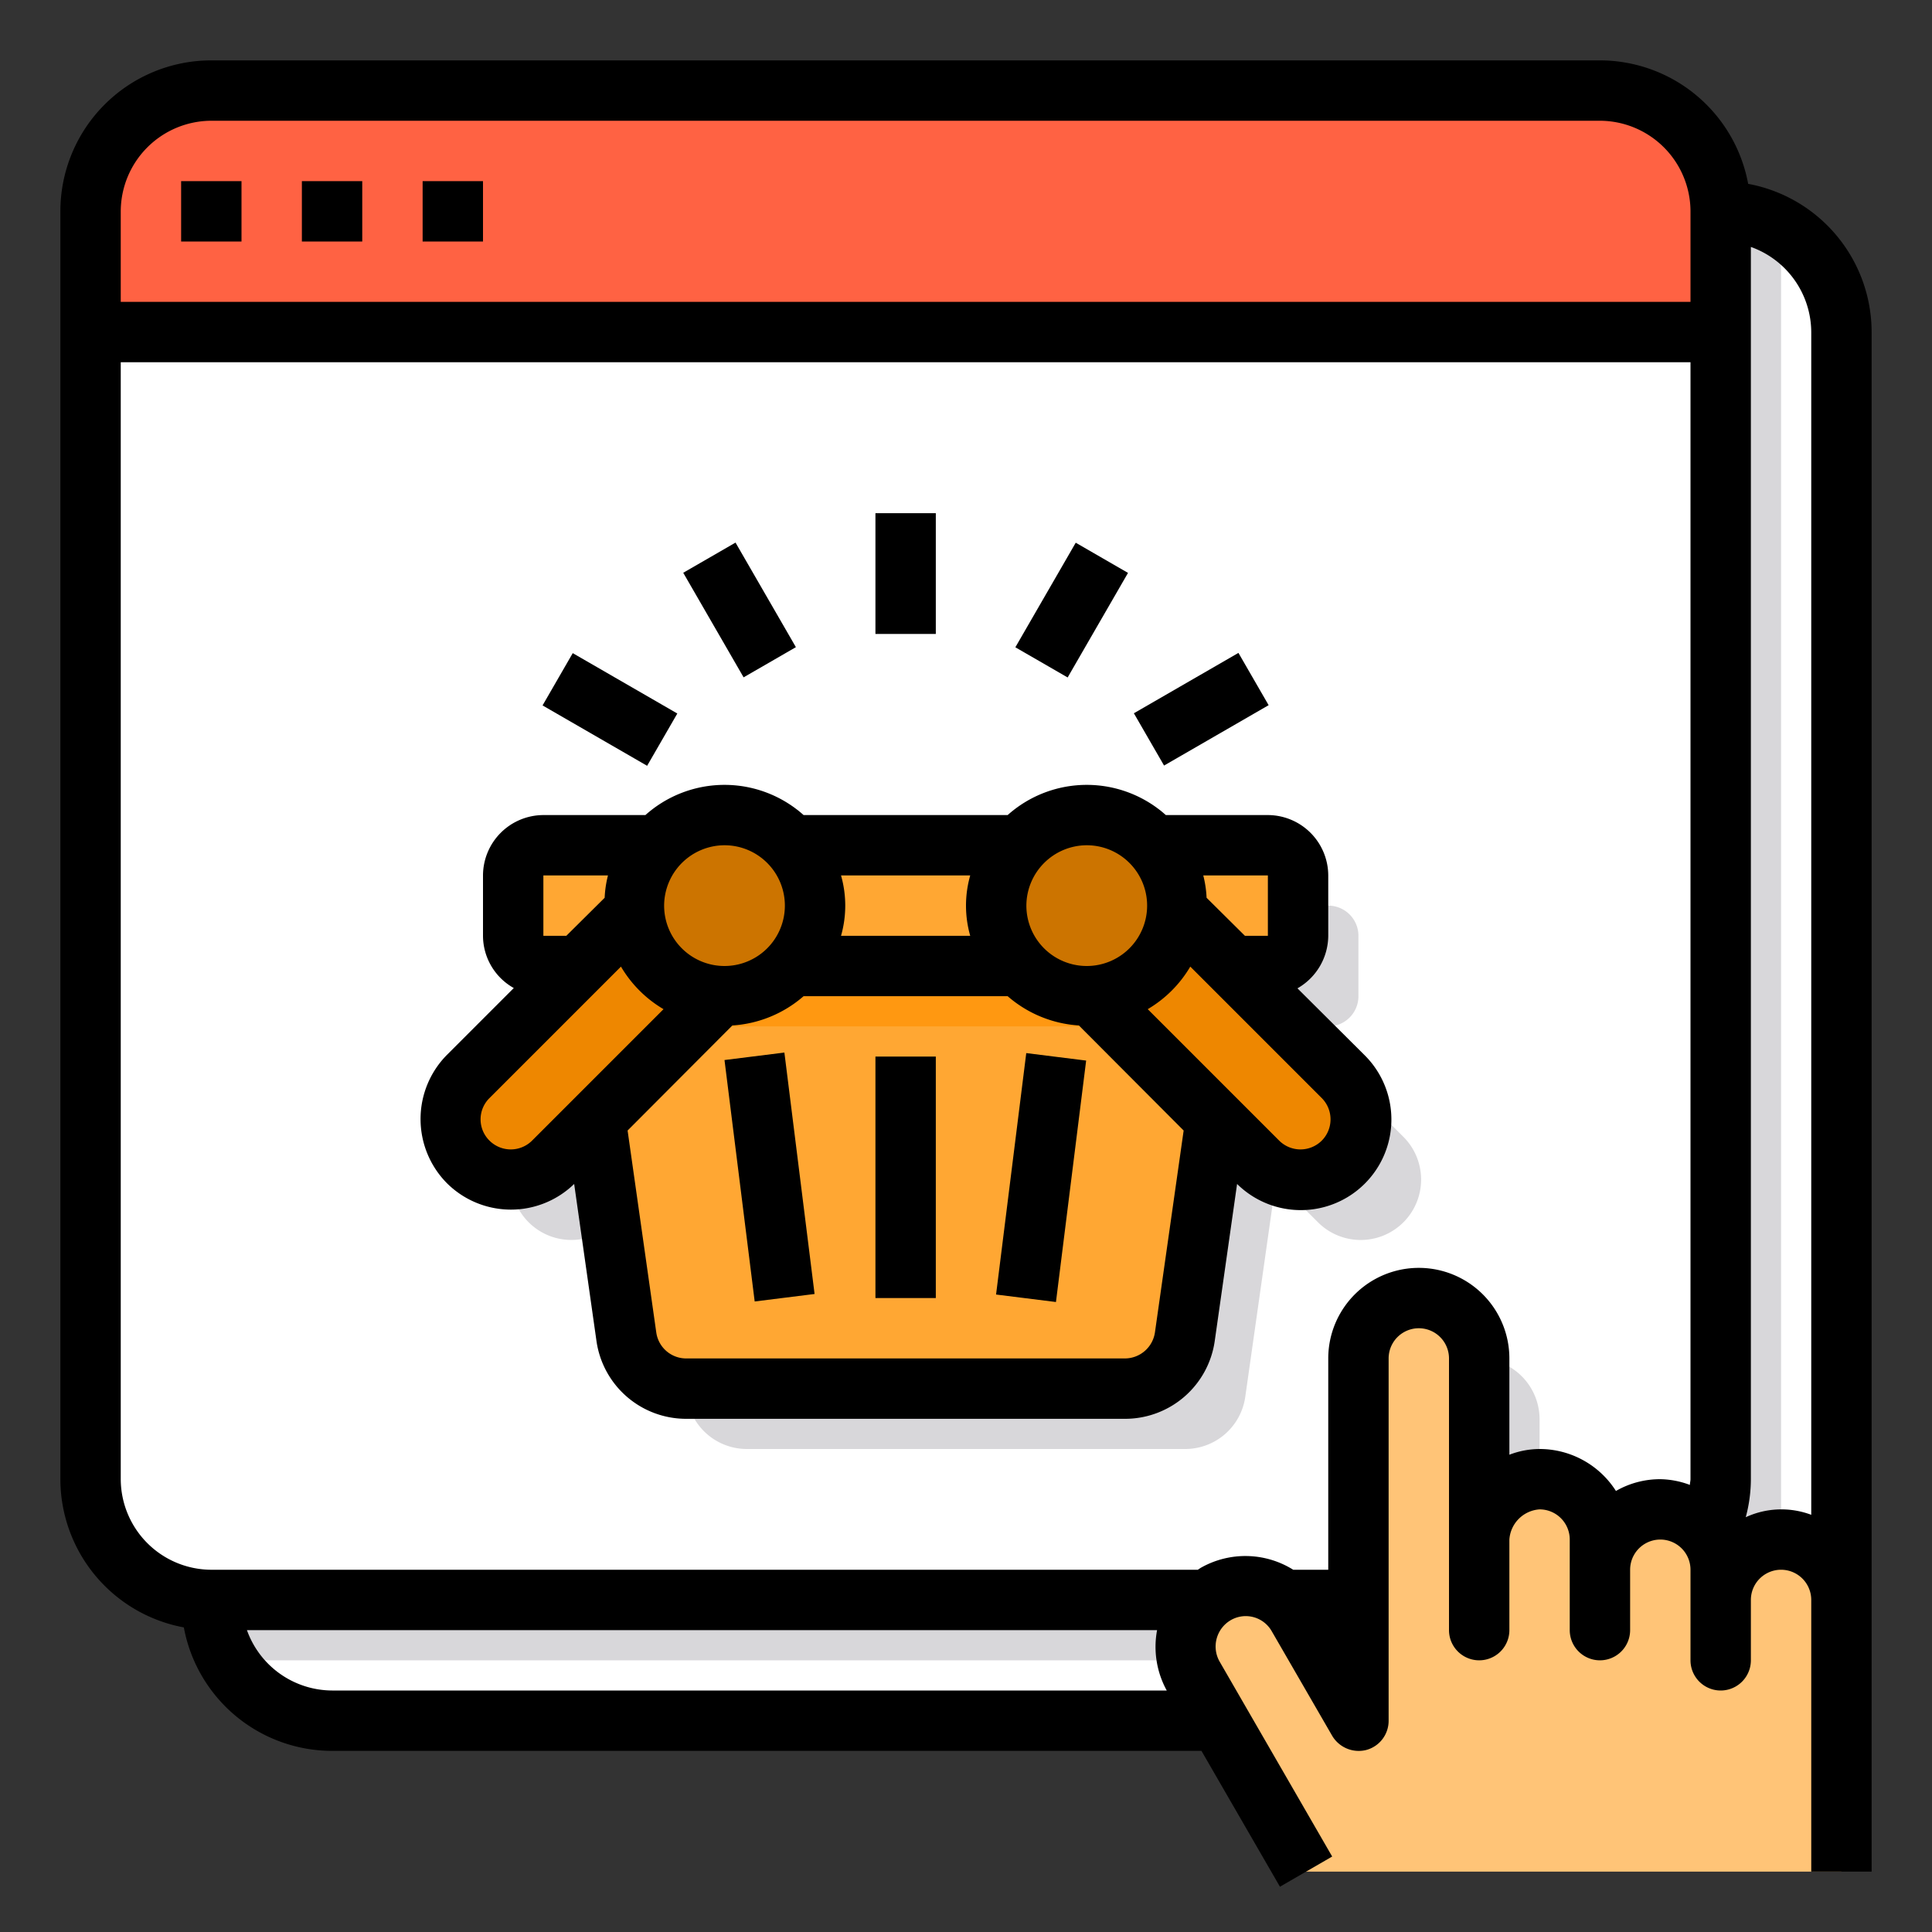 <svg xmlns="http://www.w3.org/2000/svg" version="1.1" xmlns:xlink="http://www.w3.org/1999/xlink" width="512" height="512" x="0" y="0" viewBox="0 0 64 64" style="enable-background:new 0 0 512 512" xml:space="preserve" class=""><rect x="0" y="0" width="64" height="64" fill="#333333" stroke="none"/><g><g data-name="Shopping-Basket-Online Shopping-Seo-Web"><path fill="#ffffff" d="M61 11v42a4 4 0 0 1-4 4H11a3.988 3.988 0 0 1-3.64-2.36A3.931 3.931 0 0 1 7 53V11a4 4 0 0 1 4-4h46a3.931 3.931 0 0 1 1.64.36A3.988 3.988 0 0 1 61 11z" opacity="1" data-original="#e6e7e8"></path><path fill="#d8d7da" d="M59 9v42a4 4 0 0 1-4 4H9a3.931 3.931 0 0 1-1.64-.36A3.931 3.931 0 0 1 7 53V11a4 4 0 0 1 4-4h46a3.931 3.931 0 0 1 1.64.36A3.931 3.931 0 0 1 59 9z" opacity="1" data-original="#d8d7da"></path><path fill="#ff6243" d="M57 7v4H3V7a4 4 0 0 1 4-4h46a4 4 0 0 1 4 4z" opacity="1" data-original="#ff6243"></path><path fill="#ffffff" d="M57 11v38a4 4 0 0 1-4 4H7a4 4 0 0 1-4-4V11z" opacity="1" data-original="#e6e7e8"></path><path fill="#d8d7da" d="m45 55.54.84 1.46h-4.52a2.025 2.025 0 0 1 .66-2 2.977 2.977 0 0 1 .29-.2 1.994 1.994 0 0 1 2.73.74zM61 53a4 4 0 0 1-4 4H47V47a2.006 2.006 0 0 1 2-2 2.015 2.015 0 0 1 2 2v6a2.074 2.074 0 0 1 2-2 2.015 2.015 0 0 1 2 2v1a2.006 2.006 0 0 1 2-2 1.955 1.955 0 0 1 1.41.59 1.537 1.537 0 0 1 .17.19A1.94 1.94 0 0 1 59 54v1a2.006 2.006 0 0 1 2-2z" opacity="1" data-original="#d8d7da"></path><path fill="#ffc477" d="M61 53v9H43.27l-2.89-5-.84-1.46a2 2 0 0 1 .44-2.54 2.977 2.977 0 0 1 .29-.2 1.994 1.994 0 0 1 2.73.74L45 57V45a2.006 2.006 0 0 1 2-2 2.015 2.015 0 0 1 2 2v6a2.074 2.074 0 0 1 2-2 2.015 2.015 0 0 1 2 2v1a2.006 2.006 0 0 1 2-2 1.955 1.955 0 0 1 1.41.59 1.537 1.537 0 0 1 .17.19A1.94 1.94 0 0 1 57 52v1a2.006 2.006 0 0 1 2-2 2.015 2.015 0 0 1 2 2z" opacity="1" data-original="#ffc477"></path><path fill="#d8d7da" d="m46.49 37.66-3.51-3.51L43 34h1a1 1 0 0 0 1-1v-2a1 1 0 0 0-1-1h-3.77a2.986 2.986 0 0 0-4.46 0h-7.54a2.986 2.986 0 0 0-4.46 0H20a1 1 0 0 0-1 1v2a1 1 0 0 0 1 1h1l.022.149-3.51 3.51a2 2 0 1 0 2.83 2.83l1.39-1.39 1.02 7.18A2.01 2.01 0 0 0 24.73 48h14.54a2.01 2.01 0 0 0 1.98-1.72l1.02-7.18 1.39 1.39a2 2 0 1 0 2.83-2.83z" opacity="1" data-original="#d8d7da"></path><rect width="26" height="4" x="17" y="28" fill="#ffa733" rx="1" opacity="1" data-original="#ffa733"></rect><path fill="#ffa733" d="m41 32-.29 2-1.46 10.28A2.01 2.01 0 0 1 37.27 46H22.73a2.01 2.01 0 0 1-1.98-1.72L19.29 34 19 32z" opacity="1" data-original="#ffa733"></path><path fill="#ff9811" d="m41 32-.29 2H19.29L19 32z" opacity="1" data-original="#ff9811"></path><path fill="#ee8700" d="M44.49 35.66a2 2 0 1 1-2.83 2.83l-1.39-1.39-4.1-4.11a2.985 2.985 0 0 0 2.82-2.82L40.82 32l.16.15zM23.83 32.99l-4.1 4.11-1.39 1.39a2 2 0 1 1-2.83-2.83l3.51-3.51.16-.15 1.83-1.83a2.985 2.985 0 0 0 2.82 2.82z" opacity="1" data-original="#ee8700"></path><path fill="#cc7400" d="M39 30a.97.97 0 0 1-.01.17 2.985 2.985 0 0 1-2.82 2.82.97.97 0 0 1-.17.01 3 3 0 1 1 3-3zM26.23 28A3 3 0 0 1 24 33a.97.97 0 0 1-.17-.01 2.985 2.985 0 0 1-2.82-2.82A.97.97 0 0 1 21 30a3 3 0 0 1 5.23-2z" opacity="1" data-original="#cc7400"></path><path d="M29 35h2v8h-2zM32.996 42.883l1-7.998 1.984.248-1 7.998zM24 35.115l1.984-.248 1 7.998-1.984.248zM29 17h2v4h-2zM22.633 18.974l1.732-1 2 3.464-1.732 1zM17.973 23.368l1-1.732 3.464 2-1 1.732zM33.635 21.442l2-3.464 1.732 1-2 3.464zM37.561 23.628l3.464-2 1 1.732-3.464 2z" fill="#000000" opacity="1" data-original="#000000"></path><path d="M57.91 6.09A5 5 0 0 0 53 2H7a5 5 0 0 0-5 5v42a5 5 0 0 0 4.09 4.91A5 5 0 0 0 11 58h28.8l2.6 4.5 1.73-1-3.73-6.46a1.01 1.01 0 0 1 .37-1.37.99.99 0 0 1 1.36.37l2 3.46a1.022 1.022 0 0 0 1.13.47A1 1 0 0 0 46 57V45a1 1 0 0 1 2 0v9a1 1 0 0 0 2 0v-3a1.074 1.074 0 0 1 1-1 1 1 0 0 1 1 1v3a1 1 0 0 0 2 0v-2a1 1 0 0 1 2 0v3a1 1 0 0 0 2 0v-2a1 1 0 0 1 2 0v9h2V11a5 5 0 0 0-4.09-4.91zM11 56a3.01 3.01 0 0 1-2.82-2h30.15a3 3 0 0 0 .32 2zm45-7c0 .06-.02.12-.02.19A2.894 2.894 0 0 0 55 49a2.934 2.934 0 0 0-1.47.39A3 3 0 0 0 51 48a2.82 2.82 0 0 0-1 .19V45a3 3 0 0 0-6 0v7h-1.16a2.99 2.99 0 0 0-3.07-.06l-.09.06H7a3.009 3.009 0 0 1-3-3V12h52zm0-39H4V7a3.009 3.009 0 0 1 3-3h46a3.009 3.009 0 0 1 3 3zm4 40.18a2.81 2.81 0 0 0-2.17.08A4.845 4.845 0 0 0 58 49V8.18A3.01 3.01 0 0 1 60 11z" fill="#000000" opacity="1" data-original="#000000"></path><path d="m45.2 34.95-2.22-2.21A2.018 2.018 0 0 0 44 31v-2a2.006 2.006 0 0 0-2-2h-3.38a3.932 3.932 0 0 0-5.24 0h-6.76a3.932 3.932 0 0 0-5.24 0H18a2.006 2.006 0 0 0-2 2v2a1.99 1.99 0 0 0 1.02 1.73l-2.22 2.22a3.021 3.021 0 0 0 .01 4.25 3.006 3.006 0 0 0 4.21.02l.74 5.21A3 3 0 0 0 22.73 47h14.54a3 3 0 0 0 2.97-2.58l.74-5.2a3 3 0 0 0 4.22-4.27zM42 29v2h-.76l-1.27-1.26a3.673 3.673 0 0 0-.11-.74zm-6-1a2 2 0 1 1-2 2 2.006 2.006 0 0 1 2-2zm-8.14 1h4.28a3.641 3.641 0 0 0 0 2h-4.28a3.641 3.641 0 0 0 0-2zM24 28a2 2 0 1 1-2 2 2.006 2.006 0 0 1 2-2zm-6 1h2.14a3.57 3.57 0 0 0-.11.74L18.76 31H18zm-.37 8.78a1 1 0 0 1-1.41.01.99.99 0 0 1 0-1.42l4.35-4.35a3.969 3.969 0 0 0 1.41 1.41zm20.63 6.35a1.009 1.009 0 0 1-.99.87H22.73a1 1 0 0 1-.99-.86l-.95-6.69 3.47-3.48a3.971 3.971 0 0 0 2.36-.97h6.76a3.971 3.971 0 0 0 2.36.97l3.47 3.48zm5.53-6.35a1 1 0 0 1-1.42 0l-4.35-4.35a3.969 3.969 0 0 0 1.41-1.41l4.35 4.35a1 1 0 0 1 .01 1.41zM6 6h2v2H6zM10 6h2v2h-2zM14 6h2v2h-2z" fill="#000000" opacity="1" data-original="#000000"></path></g></g></svg>